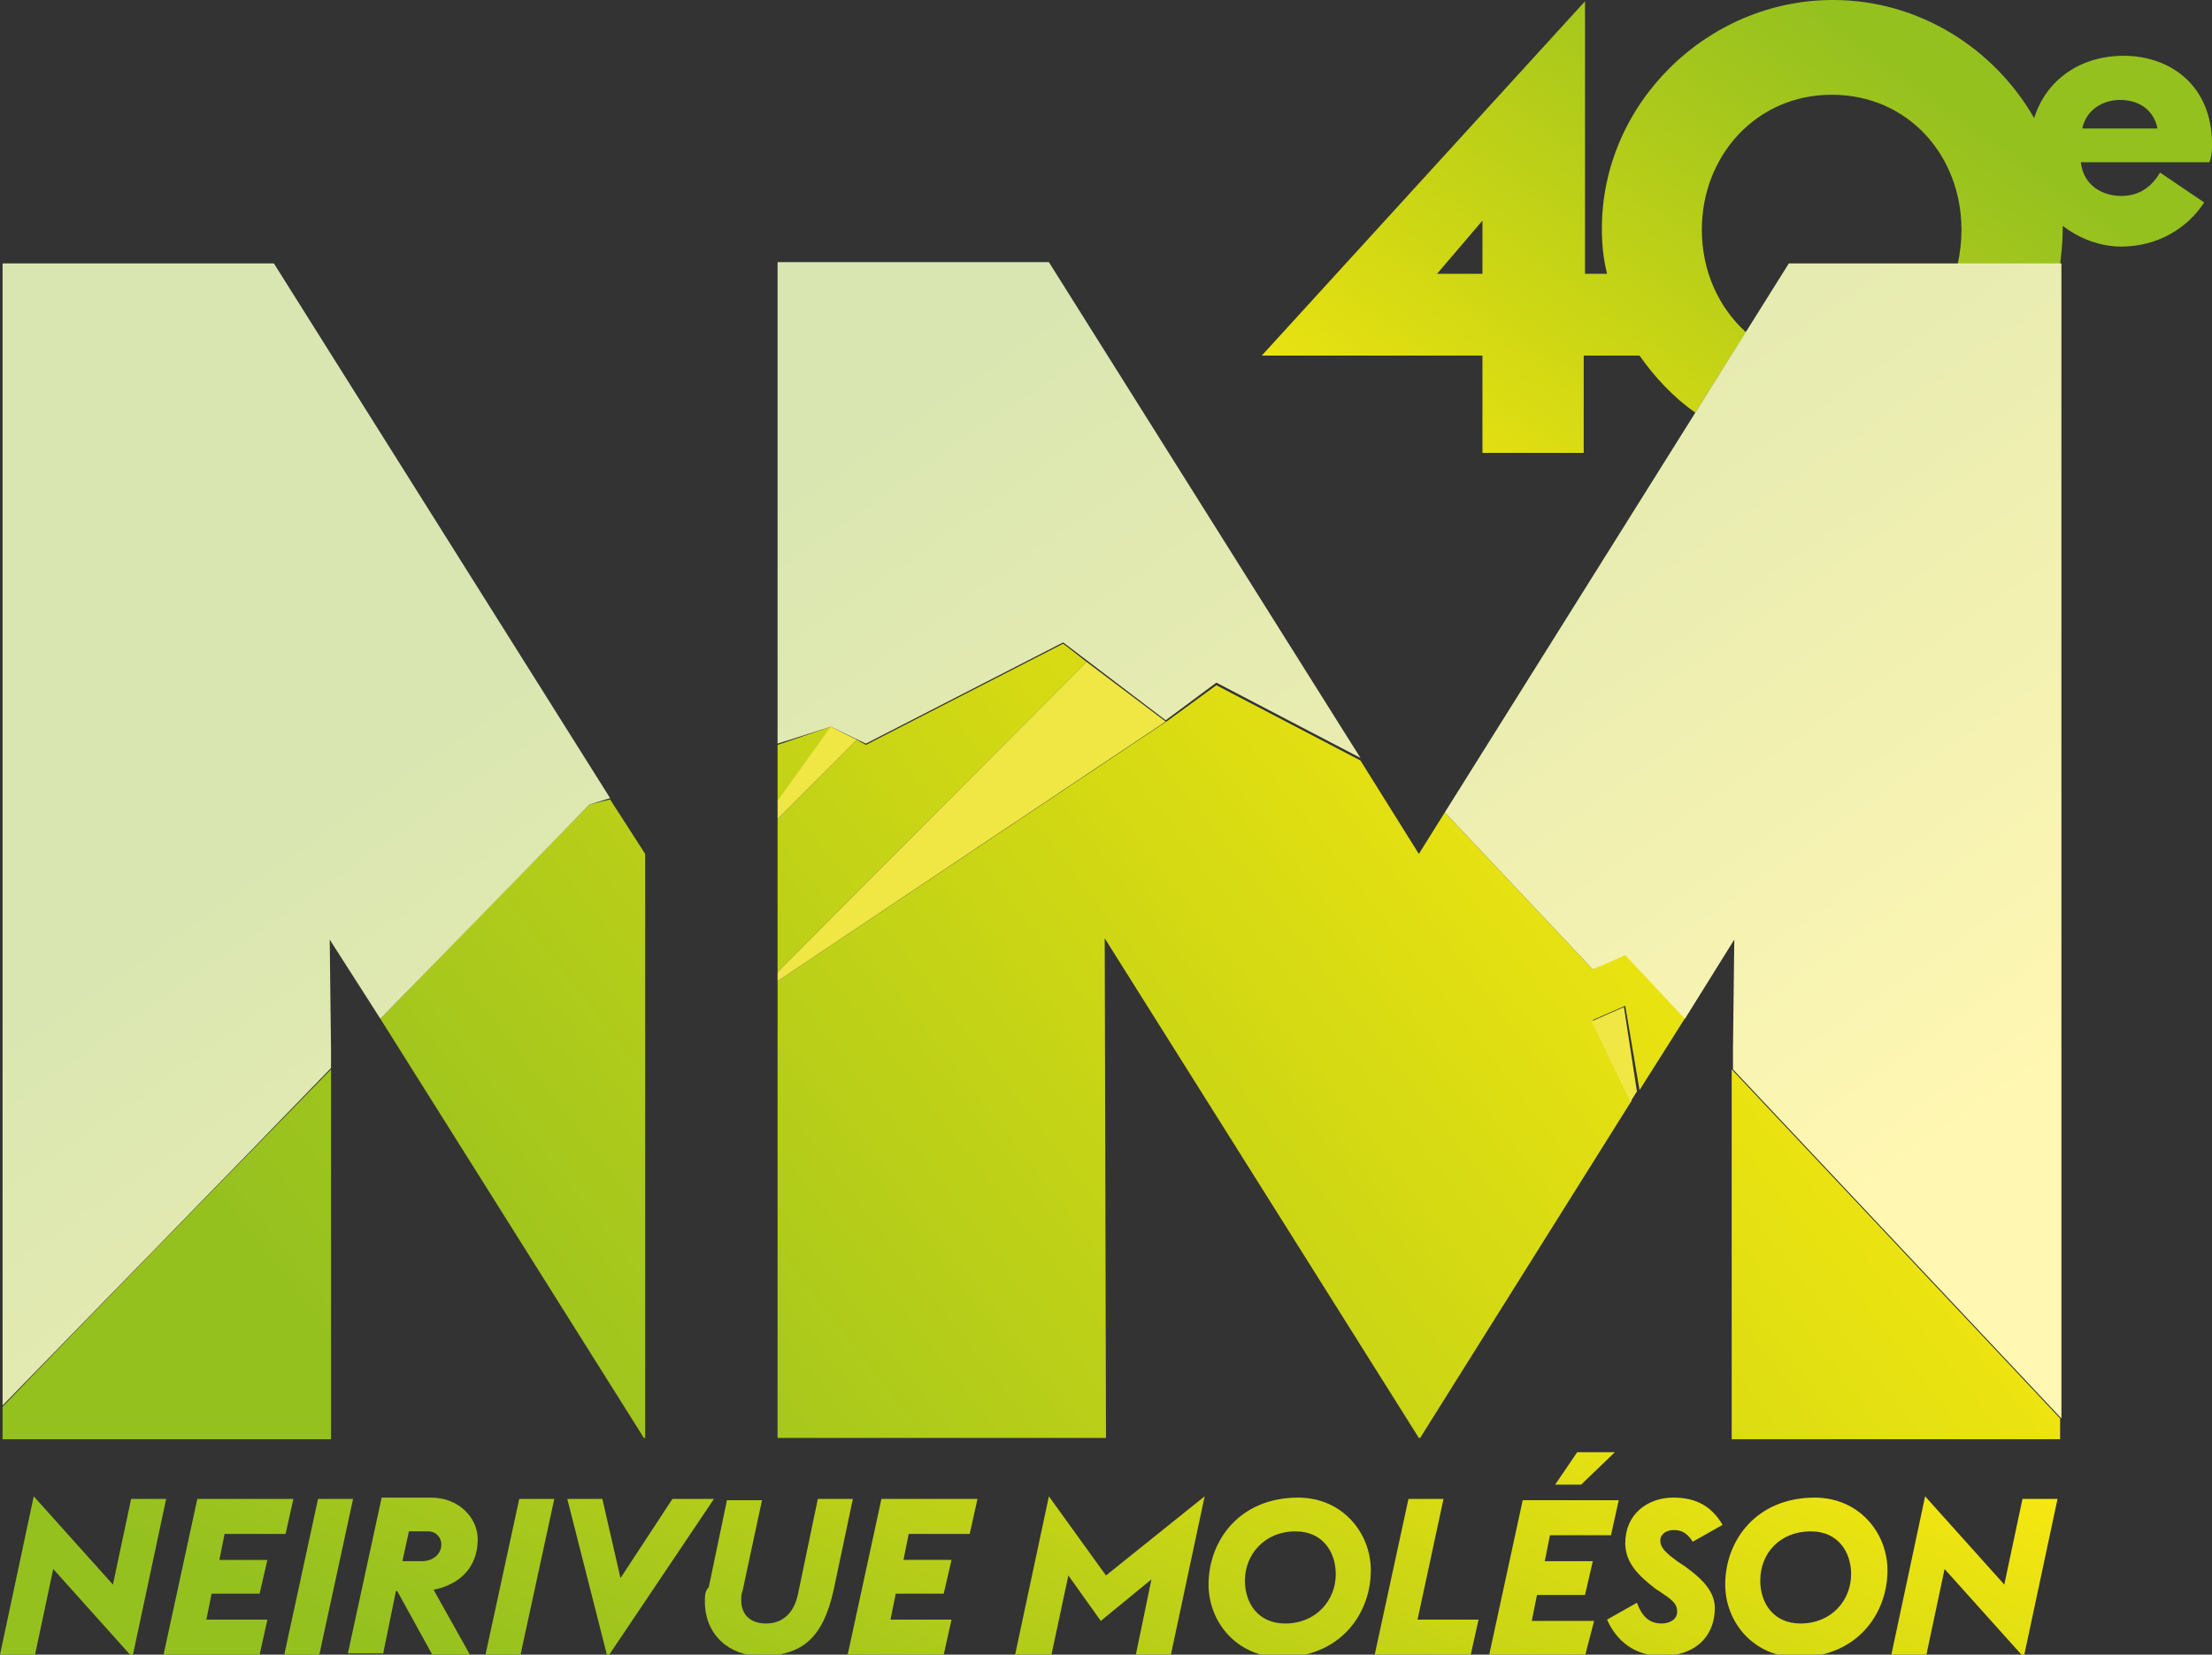 <?xml version="1.0" encoding="utf-8"?>
<!-- Generator: Adobe Illustrator 22.1.0, SVG Export Plug-In . SVG Version: 6.00 Build 0)  -->
<svg version="1.1" id="Calque_1" xmlns="http://www.w3.org/2000/svg" xmlns:xlink="http://www.w3.org/1999/xlink" x="0px" y="0px"
	 viewBox="0 0 170.4 127.5" style="enable-background:new 0 0 170.4 127.5;" xml:space="preserve">
<rect x="0" y="0" width="170.4" height="127.5" fill="#333333" stroke="none"/>
<style type="text/css">
	.st0{fill:url(#SVGID_1_);}
	.st1{fill:url(#SVGID_2_);}
	.st2{fill:url(#SVGID_3_);}
	.st3{fill:url(#SVGID_4_);}
	.st4{fill:#F0E644;}
</style>
<g>
	<linearGradient id="SVGID_1_" gradientUnits="userSpaceOnUse" x1="152.161" y1="-4.25" x2="112.256" y2="50.952">
		<stop  offset="0.163" style="stop-color:#95C11F"/>
		<stop  offset="0.332" style="stop-color:#A8C81C"/>
		<stop  offset="0.669" style="stop-color:#D3D913"/>
		<stop  offset="1" style="stop-color:#FCEA10"/>
	</linearGradient>
	<path class="st0" d="M170.4,11.1c0-4.5-3.2-6.8-6.8-6.8c-3.4,0-6,1.9-6.9,4.8c-3.1-5.4-8.9-9.1-15.5-9.1c-9.7,0-17.8,8-17.8,17.6
		c0,1.2,0.1,2.3,0.4,3.5h-1.7v-21L97.2,27.4h17v7.5h7.8v-7.5h4.3c1.2,1.7,2.6,3.2,4.3,4.4l3.9-6.2c-2.1-1.9-3.4-4.7-3.4-7.9
		c0-5.7,4.2-10.4,10-10.4c5.9,0,10,4.7,10,10.4c0,0.9-0.1,1.8-0.3,2.7h7.9c0.1-0.9,0.2-1.8,0.2-2.7c0-0.1,0-0.2,0-0.3
		c1.3,1,2.9,1.6,4.5,1.6c2.8,0,5.1-1.4,6.4-3.4l-3.4-2.3c-0.6,1-1.5,1.8-3,1.8c-1.3,0-2.9-0.7-3.1-2.6h9.9
		C170.4,12,170.4,11.5,170.4,11.1z M114.2,21.1h-3.5l3.5-4.1V21.1z M160.4,9.9c0.4-1.7,1.9-2.2,2.9-2.2c1.4,0,2.6,0.7,2.9,2.2H160.4
		z"/>
	<linearGradient id="SVGID_2_" gradientUnits="userSpaceOnUse" x1="65.535" y1="154.482" x2="94.585" y2="84.862">
		<stop  offset="0.163" style="stop-color:#95C11F"/>
		<stop  offset="0.332" style="stop-color:#A8C81C"/>
		<stop  offset="0.669" style="stop-color:#D3D913"/>
		<stop  offset="1" style="stop-color:#FCEA10"/>
	</linearGradient>
	<path class="st1" d="M29.5,127.5l1-4.9h0.1l2.7,4.9h2.9l-2.8-5c2-0.4,3.4-1.7,3.4-3.9c0-1.6-1.4-3.2-3.6-3.2h-3.8l-2.6,12H29.5z
		 M31.5,118h1.5c0.6,0,1,0.5,1,1c0,0.8-0.7,1.3-1.5,1.3H31L31.5,118z M42.7,115.5H40l-2.6,12h2.7L42.7,115.5z M124.4,111.9h-2.9
		l-1.7,2.5h2L124.4,111.9z M149.8,120.9l6.1,6.8l2.6-12.2h-2.7l-1.4,6.6l-6.1-6.8l-2.6,12.2h2.7L149.8,120.9z M20,127.5l0.6-2.7
		h-4.7l0.4-2H20l0.6-2.6h-3.7l0.4-2H22l0.6-2.7h-7.4l-2.6,12H20z M138.5,127.7c4.5,0,6.9-3.3,6.9-6.7c0-2.9-2.2-5.6-5.6-5.6
		c-4.5,0-6.9,3.3-6.9,6.7C132.9,125,135.1,127.7,138.5,127.7z M139.5,118c2.1,0,3.1,1.6,3.1,3.3c0,2-1.5,3.8-3.9,3.8
		c-2.1,0-3.1-1.6-3.1-3.3C135.6,119.7,137.1,118,139.5,118z M24.6,127.5l2.6-12h-2.7l-2.6,12H24.6z M54.3,123.4
		c0,2.6,1.9,4.2,4.3,4.2c3.3,0,4.8-1.5,5.6-5l1.5-7.1H63l-1.5,7.2c-0.3,1.6-1.2,2.4-2.5,2.4c-1.1,0-1.9-0.6-1.9-1.8
		c0-0.2,0-0.5,0.1-0.7l1.5-7h-2.7l-1.4,6.7C54.3,122.6,54.3,123,54.3,123.4z M122.8,124.9H118l0.4-2h3.7l0.6-2.6H119l0.4-2h4.7
		l0.6-2.7h-7.4l-2.6,12h7.4L122.8,124.9z M72.7,127.5l0.6-2.7h-4.7l0.4-2h3.7l0.6-2.6h-3.7l0.4-2h4.7l0.6-2.7h-7.4l-2.6,12H72.7z
		 M82.3,121.4l2.5,3.5l3.9-3.2l-1.2,5.8h2.7l2.6-12.2l-7.6,6.1l-4.4-6.1l-2.6,12.2H81L82.3,121.4z M55,115.5h-3.2l-4,6.1l-1.4-6.1
		h-2.7l3.1,12.2L55,115.5z M100,115.4c-4.5,0-6.9,3.3-6.9,6.7c0,2.9,2.2,5.6,5.6,5.6c4.5,0,6.9-3.3,6.9-6.7
		C105.6,118.1,103.4,115.4,100,115.4z M99,125.1c-2.1,0-3.1-1.6-3.1-3.3c0-2,1.5-3.8,3.9-3.8c2.1,0,3.1,1.6,3.1,3.3
		C102.9,123.3,101.4,125.1,99,125.1z M113.9,124.8h-4.7l2-9.3h-2.7l-2.6,12h7.4L113.9,124.8z M129.8,120.7l-0.6-0.4
		c-0.8-0.6-1.3-1-1.3-1.6c0-0.5,0.5-0.8,1-0.8c0.5,0,1,0.1,1.5,0.9l2.3-1.3c-1-1.7-2.4-2.1-3.8-2.1c-2,0-3.7,1.3-3.7,3.5
		c0,1.5,1,2.5,2.3,3.5l0.6,0.4c0.9,0.6,1.1,0.9,1.1,1.4c0,0.6-0.6,0.9-1.2,0.9c-0.9,0-1.5-0.5-1.9-1.6l-2.3,1.3
		c0.7,1.6,2.1,2.8,4.2,2.8c2.6,0,4.1-1.5,4.1-3.7C132.1,122.5,130.9,121.5,129.8,120.7z M4.1,120.9l6.1,6.8l2.6-12.2h-2.7l-1.4,6.6
		l-6.1-6.8L0,127.5h2.7L4.1,120.9z"/>
	<g>
		<linearGradient id="SVGID_3_" gradientUnits="userSpaceOnUse" x1="27.429" y1="144.304" x2="139.827" y2="57.178">
			<stop  offset="0.163" style="stop-color:#95C11F"/>
			<stop  offset="0.332" style="stop-color:#A8C81C"/>
			<stop  offset="0.669" style="stop-color:#D3D913"/>
			<stop  offset="1" style="stop-color:#FCEA10"/>
		</linearGradient>
		<path class="st2" d="M64,56l-4.1,1.4v4.4l4.2-4.9L64,56z M81.9,49.6l-15.2,7.8L66,57l-6.1,6.1v11.8L83.7,51L81.9,49.6z M0.2,110.9
			h25.3V82.4c-8.2,8.4-18.7,19.1-25.3,26V110.9z M133.4,82.4v28.5h25.3v-1.6L133.4,82.4z M45.4,62c0,0-7.5,7.6-16.1,16.5l20.3,32.3
			h0.1V65.8l-2.7-4.2L45.4,62z M122.7,74.7l-11.4-12.1l-2,3.2l-4.5-7.2l-11.1-5.8L90,55.5l0,0L59.9,75.6v35.2h25.3l-0.1-38.5
			l24.2,38.5h0.1l16.3-26l-3-6.2l2.5-1.1l1.1,6.5l3.6-5.7l-4.6-4.9L122.7,74.7z"/>
		<linearGradient id="SVGID_4_" gradientUnits="userSpaceOnUse" x1="49.167" y1="20.968" x2="113.68" y2="113.414">
			<stop  offset="0.163" style="stop-color:#D9E6B1"/>
			<stop  offset="0.517" style="stop-color:#E8ECB1"/>
			<stop  offset="1" style="stop-color:#FFF7B2"/>
		</linearGradient>
		<path class="st3" d="M0.2,20.3v88c6.8-7,16.6-17,25.3-26v-1.5l-0.1-8.4l3.9,6.1c9-9.2,16.1-16.5,16.1-16.5l1.6-0.5L21.1,20.3H0.2z
			 M59.9,20.3v37L64,56l2.7,1.3l15.2-7.8l7.9,6l3.9-2.9l11.1,5.8l-24-38.2H59.9z M137.8,20.3l-26.5,42.3l11.4,12.1l2.5-1.1l4.6,4.9
			l3.8-6.1l-0.1,8.4v1.6l25.3,26.9v-89H137.8z"/>
	</g>
	<path class="st4" d="M64,56l-4.1,5.7v1.4L66,57L64,56z M83.6,51.1L59.9,74.9v0.7l29.9-20L83.7,51L83.6,51.1z M125.1,77.6l-2.5,1.1
		l3,6.2l0.5-0.8L125.1,77.6z"/>
</g>
</svg>
